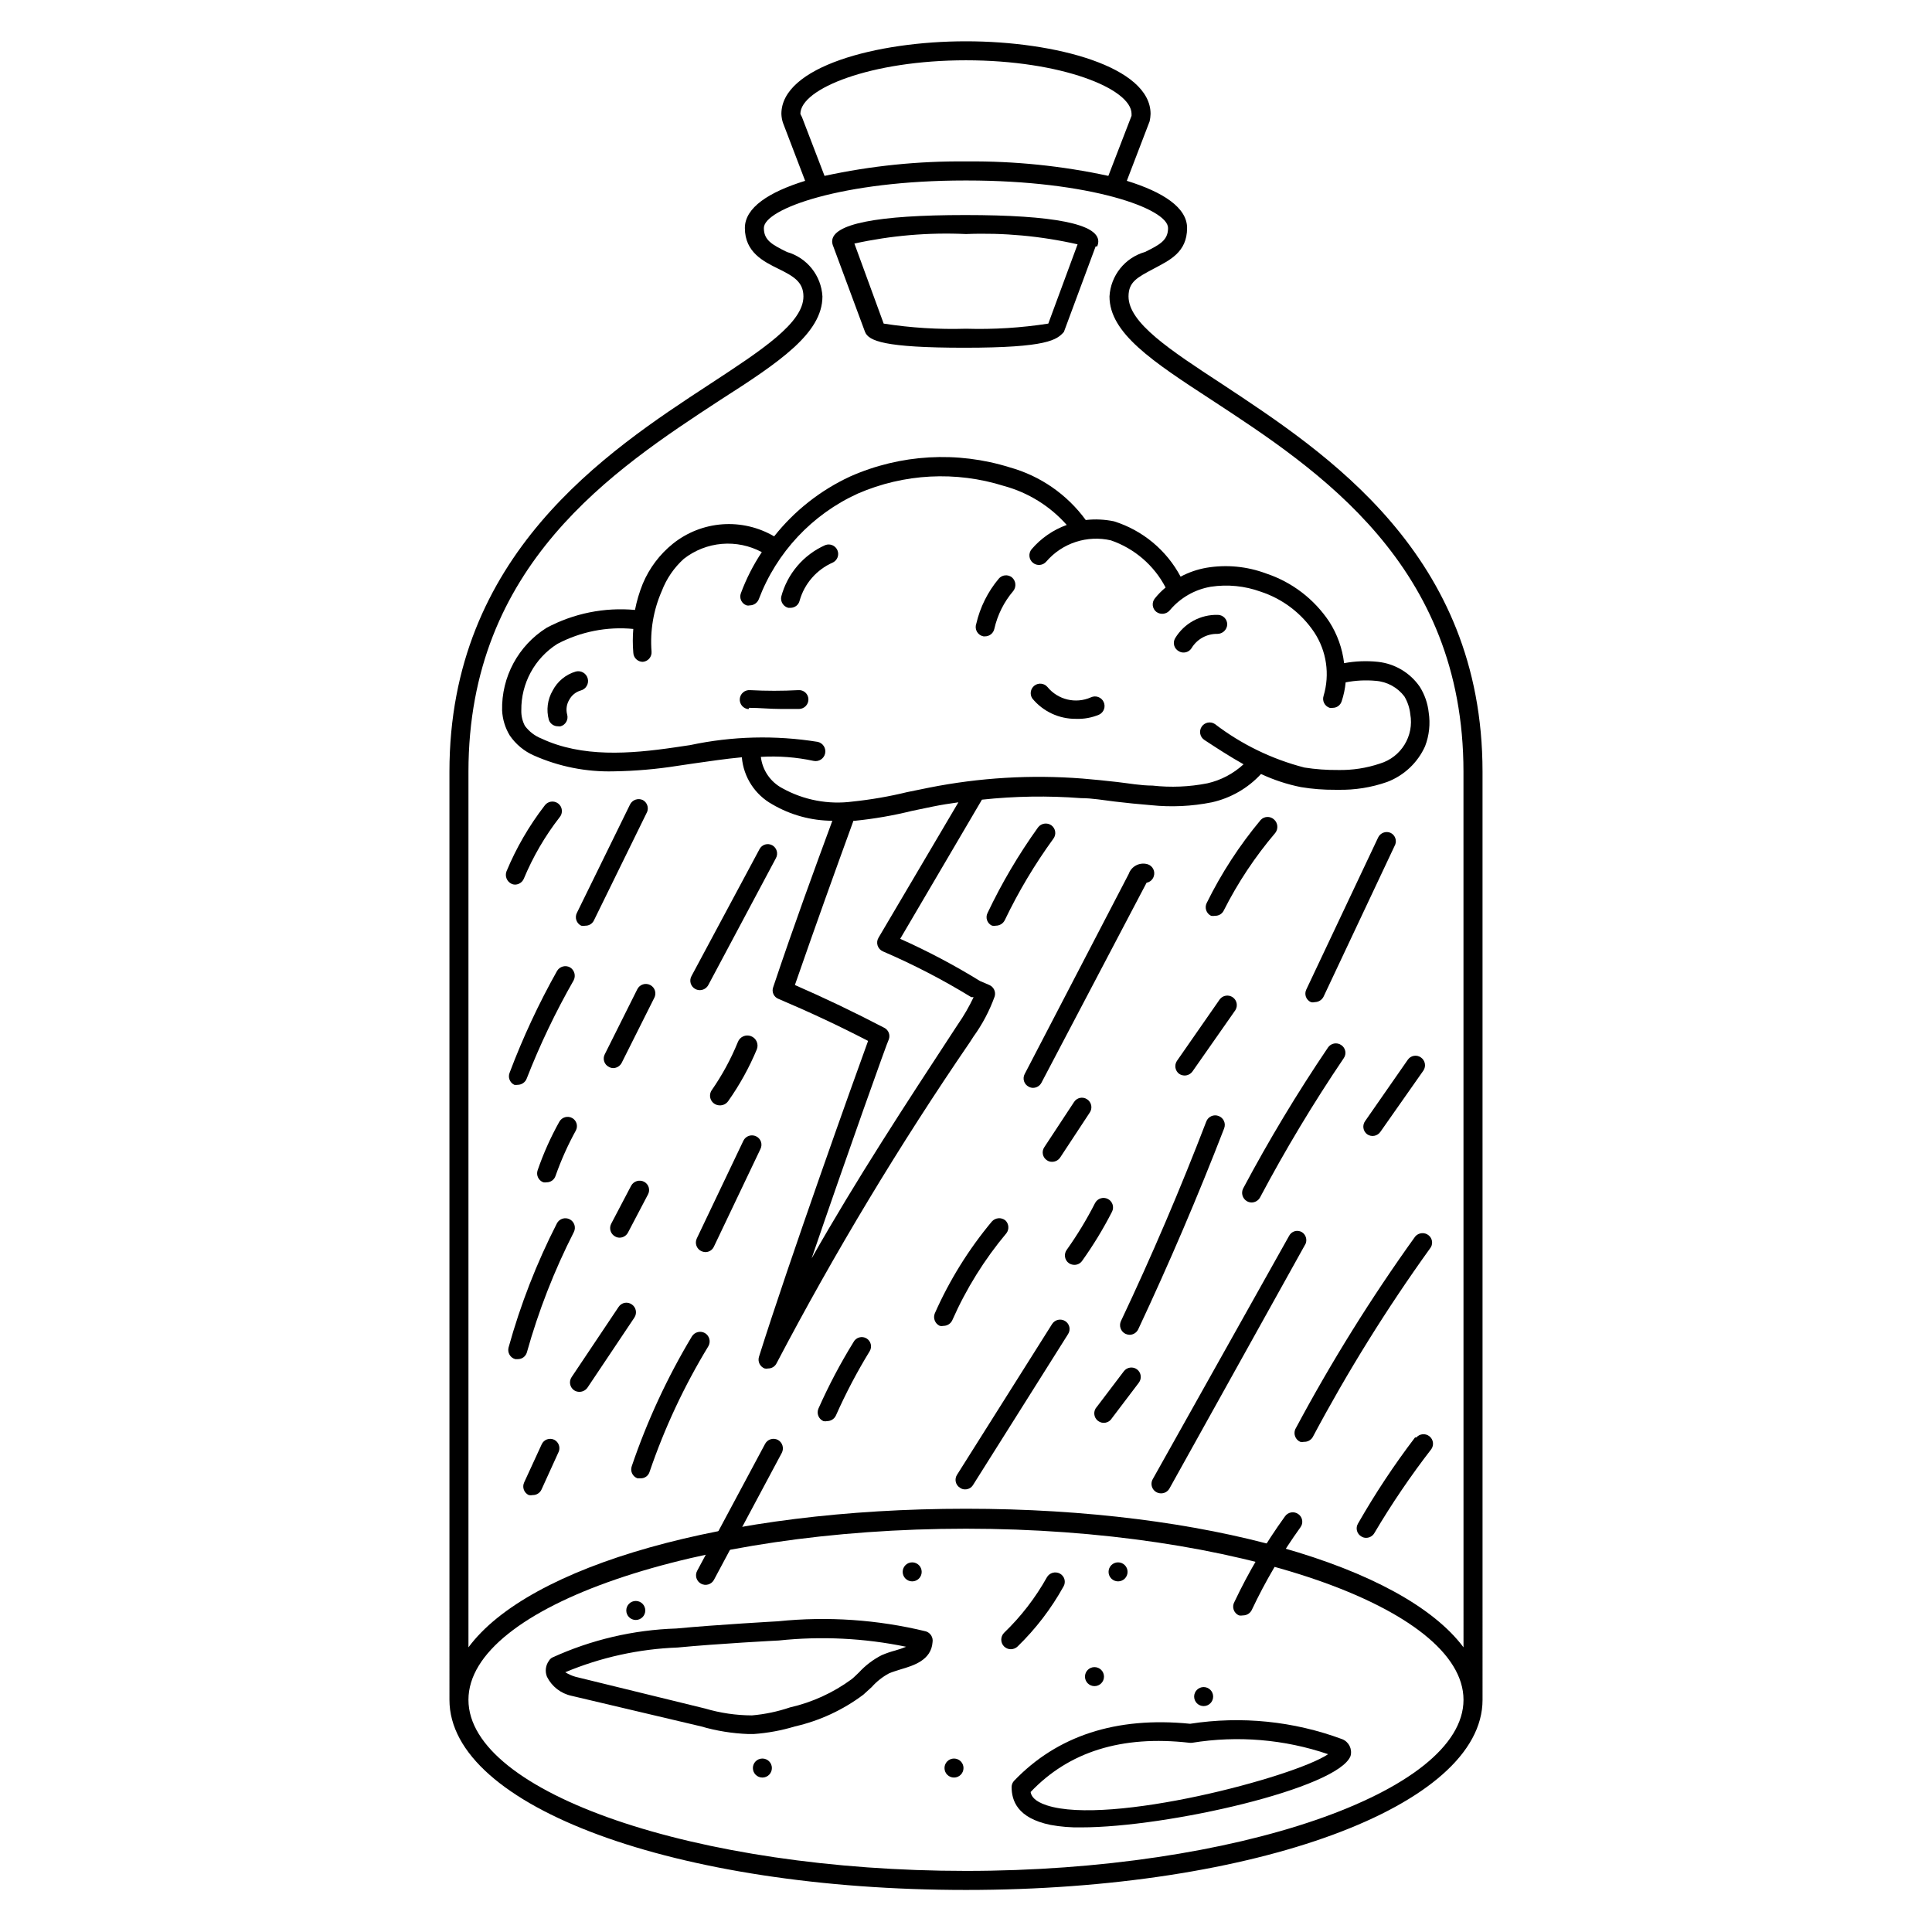 <?xml version="1.0" encoding="UTF-8"?>
<!-- Uploaded to: ICON Repo, www.svgrepo.com, Generator: ICON Repo Mixer Tools -->
<svg fill="#000000" width="800px" height="800px" version="1.1" viewBox="144 144 512 512" xmlns="http://www.w3.org/2000/svg">
 <g>
  <path d="m467.86 245.78c-13.855-9.07-24.789-16.223-24.789-23.227 0-3.879 2.367-5.039 6.602-7.305 4.231-2.266 8.918-4.332 8.918-10.832 0-5.391-6.348-9.523-15.973-12.496l6.047-15.77v0.004c0.141-0.645 0.227-1.305 0.25-1.965 0-12.496-25.191-19.246-48.918-19.246-23.73 0-48.922 6.75-48.922 19.246 0.027 0.785 0.164 1.566 0.402 2.316l5.894 15.418c-9.621 2.973-15.973 7.106-15.973 12.496 0 6.5 5.039 8.918 8.918 10.832 3.879 1.914 6.602 3.426 6.602 7.305 0 7.004-10.934 14.156-24.789 23.227-27.508 17.984-69.023 45.344-69.023 102.73l0.004 245.96c0 28.363 60.105 50.383 136.89 50.383s136.89-22.219 136.89-50.383l-0.004-245.96c0-57.586-41.512-84.539-69.02-102.73zm63.984 334.78c-15.973-21.41-68.117-36.727-131.85-36.727s-115.88 15.113-131.85 36.727v-232.05c0-54.863 38.543-80.055 66.703-98.496 15.77-10.078 27.105-17.734 27.105-27.457v0.004c-0.305-5.539-4.086-10.273-9.422-11.789-3.981-1.965-6.098-3.125-6.098-6.348 0-5.039 20.758-12.594 53.305-12.594h0.504c32.547 0 53.305 7.457 53.305 12.594 0 3.223-2.117 4.383-6.098 6.348-5.332 1.516-9.117 6.25-9.422 11.789 0 9.723 11.336 17.18 27.105 27.457 28.164 18.438 66.703 43.629 66.703 98.496zm-263.7 13.906c0-24.738 60.457-45.344 131.85-45.344s131.85 20.859 131.85 45.344-60.457 45.344-131.85 45.344-131.85-20.656-131.85-45.344zm87.965-420.28c0-6.699 18.691-14.207 43.883-14.207s43.883 7.508 43.883 14.207h-0.004c0.012 0.168 0.012 0.336 0 0.504l-6.144 15.922c-12.312-2.664-24.887-3.949-37.484-3.832h-0.25c-12.598-0.121-25.172 1.164-37.484 3.832l-5.996-15.617v-0.004c-0.156-0.258-0.289-0.527-0.402-0.805z"/>
  <path d="m434.76 209.3c0.184-0.41 0.289-0.855 0.301-1.309 0-4.637-11.789-7.004-35.266-7.004s-35.266 2.367-35.266 7.004c0.012 0.453 0.117 0.898 0.301 1.309l8.414 22.672c0.957 2.367 5.039 4.18 26.348 4.18 22.117 0 24.484-2.117 26.348-4.18l8.414-22.672zm-12.949 20.453v0.004c-7.215 1.125-14.516 1.578-21.812 1.359-7.301 0.219-14.602-0.234-21.816-1.359l-7.758-21.211c9.703-2.133 19.648-2.981 29.574-2.519 9.934-0.395 19.875 0.52 29.57 2.723z"/>
  <path d="m396.82 615.07c1.391 0 2.519-1.129 2.519-2.519 0-1.391-1.129-2.519-2.519-2.519s-2.519 1.129-2.519 2.519c0 1.391 1.129 2.519 2.519 2.519z"/>
  <path d="m346.04 615.07c1.395 0 2.519-1.129 2.519-2.519 0-1.391-1.125-2.519-2.519-2.519-1.391 0-2.519 1.129-2.519 2.519 0 1.391 1.129 2.519 2.519 2.519z"/>
  <path d="m285.53 344.23c6.641 2.941 13.852 4.371 21.113 4.184 5.668-0.086 11.324-0.574 16.926-1.461l4.082-0.605c4.281-0.605 8.613-1.258 12.949-1.664h-0.004c0.445 5.262 3.488 9.949 8.113 12.496 4.816 2.812 10.293 4.305 15.871 4.332-4.887 13.301-9.926 26.953-15.668 44.082-0.23 0.602-0.211 1.27 0.055 1.855 0.266 0.586 0.754 1.043 1.355 1.27 7.961 3.375 15.973 7.106 23.73 11.133-3.781 10.379-20.859 58.09-28.922 83.734-0.375 1.262 0.281 2.602 1.512 3.074 0.297 0.07 0.609 0.07 0.906 0 0.969 0.012 1.855-0.539 2.269-1.41 15.406-29.34 32.516-57.75 51.234-85.094l0.906-1.41 0.004-0.004c2.371-3.273 4.273-6.871 5.641-10.68 0.359-1.219-0.246-2.516-1.41-3.023l-2.469-1.059v0.004c-6.797-4.195-13.867-7.93-21.16-11.188l21.664-36.879c8.719-0.938 17.504-1.074 26.25-0.402 3.023 0 5.996 0.555 8.969 0.906 2.973 0.352 6.398 0.707 9.574 0.957h-0.004c5.383 0.562 10.816 0.309 16.121-0.754 5.012-1.113 9.566-3.734 13.051-7.508 3.375 1.578 6.926 2.746 10.578 3.477 2.996 0.496 6.031 0.73 9.07 0.707h0.805c4.406 0.09 8.789-0.609 12.949-2.066 4.481-1.695 8.109-5.102 10.074-9.473 1.098-2.856 1.426-5.945 0.957-8.969-0.262-2.418-1.07-4.742-2.367-6.801-2.559-3.707-6.606-6.117-11.082-6.598-2.992-0.316-6.012-0.195-8.969 0.352-0.461-3.91-1.805-7.668-3.93-10.984-4.004-6.019-9.914-10.527-16.777-12.797-5.016-1.871-10.438-2.391-15.719-1.512-2.414 0.418-4.742 1.215-6.902 2.367-3.723-7.012-10.059-12.277-17.633-14.66-2.469-0.516-5.004-0.637-7.508-0.352-4.953-6.789-12.055-11.703-20.152-13.957-13.918-4.348-28.938-3.488-42.27 2.418-7.867 3.644-14.77 9.078-20.152 15.871-4.148-2.43-8.938-3.543-13.73-3.195-4.797 0.352-9.371 2.152-13.121 5.16-3.488 2.812-6.227 6.449-7.961 10.582-0.91 2.246-1.602 4.574-2.066 6.953-8.105-0.742-16.246 0.902-23.426 4.734-7.516 4.719-11.996 13.043-11.789 21.914 0.117 2.332 0.809 4.602 2.016 6.602 1.602 2.352 3.836 4.203 6.445 5.34zm91.293 48.266c-0.383 0.625-0.473 1.383-0.25 2.078 0.223 0.695 0.734 1.262 1.406 1.551 8.09 3.481 15.918 7.539 23.43 12.141h0.605c-1.207 2.547-2.621 4.992-4.234 7.305l-0.957 1.461c-12.797 19.547-25.895 39.551-37.734 60.457 9.371-27.406 20.152-57.637 20.453-58.039 0.441-1.184-0.078-2.508-1.207-3.074-7.809-4.078-15.82-7.91-23.68-11.336 5.844-16.828 10.68-30.23 15.516-43.527h0.402c5.098-0.512 10.148-1.391 15.117-2.621l5.594-1.16c2.215-0.453 4.484-0.805 6.699-1.109zm-85.145-77.84c6.184-3.269 13.191-4.656 20.152-3.981-0.176 2.078-0.176 4.168 0 6.25 0.027 1.371 1.148 2.469 2.519 2.469 0.668-0.055 1.289-0.367 1.723-0.879 0.438-0.512 0.648-1.176 0.594-1.844-0.43-5.5 0.504-11.02 2.723-16.07 1.25-3.258 3.25-6.176 5.844-8.516 2.902-2.262 6.398-3.637 10.066-3.949 3.664-0.312 7.344 0.449 10.59 2.188-2.266 3.398-4.125 7.051-5.543 10.883-0.242 0.625-0.215 1.324 0.07 1.934 0.285 0.609 0.805 1.074 1.441 1.289 0.281 0.078 0.574 0.078 0.855 0 1.043-0.008 1.98-0.645 2.367-1.613 4.711-12.434 14.145-22.504 26.25-28.012 12.25-5.316 26.008-6.031 38.742-2.016 6.43 1.75 12.211 5.34 16.625 10.328-3.613 1.305-6.828 3.527-9.32 6.449-0.891 1.086-0.73 2.688 0.355 3.578 1.082 0.891 2.684 0.73 3.574-0.352 2.07-2.398 4.754-4.184 7.766-5.168 3.008-0.984 6.227-1.133 9.316-0.426 6.258 2.152 11.449 6.625 14.508 12.496-1.055 0.871-2.019 1.848-2.871 2.922-0.859 1.086-0.68 2.66 0.402 3.527 1.109 0.832 2.68 0.656 3.578-0.406 2.769-3.309 6.625-5.523 10.883-6.246 4.438-0.672 8.977-0.223 13.199 1.309 5.809 1.902 10.812 5.699 14.207 10.781 3.266 4.973 4.168 11.129 2.469 16.828-0.43 1.324 0.289 2.742 1.613 3.176 0.266 0.047 0.539 0.047 0.805 0 1.078 0.008 2.039-0.688 2.367-1.715 0.547-1.633 0.902-3.324 1.059-5.035 2.621-0.512 5.301-0.648 7.961-0.406 3.012 0.223 5.781 1.73 7.606 4.133 0.852 1.434 1.383 3.031 1.562 4.684 1.047 5.769-2.398 11.402-8.012 13.102-3.582 1.211-7.352 1.793-11.133 1.711-2.984 0.027-5.969-0.191-8.918-0.652-8.602-2.219-16.672-6.141-23.73-11.539-0.559-0.367-1.242-0.496-1.898-0.359-0.66 0.137-1.234 0.527-1.602 1.09-0.766 1.168-0.438 2.738 0.73 3.5 3.223 2.117 6.699 4.383 10.379 6.449-2.695 2.488-5.996 4.227-9.574 5.039-4.793 0.945-9.703 1.148-14.559 0.605-3.125 0-6.297-0.605-9.422-0.957-3.125-0.352-6.047-0.656-9.117-0.906-13.617-1.062-27.312-0.25-40.707 2.418l-5.691 1.16-0.004-0.004c-4.773 1.168-9.621 2.008-14.508 2.519-6.434 0.855-12.969-0.379-18.641-3.527-3.152-1.664-5.281-4.773-5.695-8.312 4.68-0.281 9.375 0.074 13.957 1.059 1.391 0.309 2.766-0.574 3.074-1.965 0.305-1.391-0.574-2.766-1.965-3.074-11.227-1.805-22.688-1.516-33.809 0.859l-4.082 0.605c-11.992 1.762-24.586 2.672-35.266-2.316v-0.004c-1.766-0.684-3.301-1.855-4.434-3.375-0.668-1.27-1-2.695-0.957-4.133-0.082-7.113 3.519-13.762 9.523-17.582z"/>
  <path d="m512.55 364.73c-1.254-0.574-2.734-0.035-3.328 1.211l-19.043 40.305c-0.289 0.598-0.324 1.293-0.098 1.918 0.23 0.625 0.699 1.133 1.309 1.406 0.344 0.094 0.711 0.094 1.059 0 0.984-0.012 1.879-0.574 2.316-1.461l18.992-40.305c0.441-1.184-0.078-2.508-1.207-3.074z"/>
  <path d="m478.09 361.3c-5.625 6.746-10.43 14.137-14.309 22.02-0.297 0.598-0.34 1.293-0.121 1.926 0.215 0.633 0.676 1.156 1.281 1.449 0.363 0.066 0.742 0.066 1.105 0 0.969 0.012 1.855-0.539 2.269-1.41 3.719-7.371 8.305-14.27 13.652-20.559 0.848-1.098 0.691-2.664-0.352-3.574-1.023-0.922-2.59-0.855-3.527 0.148z"/>
  <path d="m416.62 431.99c0.352 0.199 0.75 0.305 1.156 0.301 0.938-0.008 1.789-0.531 2.219-1.359l27.859-53c0.91-0.168 1.648-0.832 1.914-1.715 0.434-1.32-0.289-2.742-1.609-3.176-2.098-0.633-4.32 0.5-5.039 2.57l-27.559 53c-0.316 0.586-0.383 1.277-0.184 1.914 0.199 0.633 0.648 1.164 1.242 1.465z"/>
  <path d="m421.46 451.49c0.398 0.277 0.875 0.418 1.359 0.402 0.844 0 1.637-0.414 2.117-1.109l7.859-11.941v0.004c0.379-0.562 0.52-1.25 0.387-1.914-0.133-0.664-0.527-1.246-1.094-1.613-0.555-0.375-1.242-0.504-1.898-0.363-0.656 0.145-1.223 0.547-1.578 1.117l-7.859 11.941c-0.375 0.551-0.516 1.23-0.383 1.887 0.133 0.656 0.527 1.23 1.09 1.59z"/>
  <path d="m466.95 439.75c-0.625-0.246-1.324-0.23-1.941 0.047-0.613 0.273-1.094 0.781-1.332 1.414-6.852 17.836-14.461 35.668-22.621 52.898-0.578 1.27-0.043 2.766 1.211 3.375 0.348 0.156 0.727 0.242 1.105 0.254 0.973-0.02 1.852-0.586 2.269-1.461 8.16-17.383 15.82-35.266 22.773-53.254h-0.004c0.246-0.629 0.23-1.328-0.043-1.941-0.277-0.617-0.785-1.098-1.418-1.332z"/>
  <path d="m428.71 479.2c0.824 0.012 1.598-0.387 2.066-1.059 2.953-4.133 5.598-8.477 7.91-13 0.641-1.238 0.156-2.762-1.082-3.398-1.238-0.641-2.762-0.156-3.402 1.082-2.195 4.309-4.703 8.449-7.508 12.395-0.395 0.539-0.559 1.215-0.453 1.879 0.102 0.66 0.465 1.254 1.008 1.645 0.434 0.293 0.941 0.453 1.461 0.457z"/>
  <path d="m489.02 470.53c-0.574-0.336-1.258-0.426-1.895-0.246-0.641 0.18-1.176 0.617-1.484 1.203l-36.172 64.539c-0.426 0.781-0.41 1.73 0.043 2.496 0.457 0.766 1.281 1.234 2.172 1.23 0.914 0.016 1.762-0.469 2.219-1.258l36.125-64.941h-0.004c0.426-1.117 0.004-2.383-1.004-3.023z"/>
  <path d="m425.84 564.44c0.34-0.578 0.43-1.27 0.25-1.918-0.18-0.645-0.617-1.188-1.207-1.508-1.215-0.648-2.727-0.227-3.426 0.957-3.047 5.457-6.883 10.43-11.387 14.762-0.965 0.996-0.965 2.582 0 3.578 0.48 0.48 1.133 0.754 1.812 0.754 0.656-0.004 1.285-0.258 1.766-0.703 4.824-4.68 8.934-10.043 12.191-15.922z"/>
  <path d="m389.37 576.33c-12.816-3.121-26.074-4.023-39.195-2.672 0 0-16.324 0.906-26.953 1.914-11.371 0.359-22.555 2.981-32.898 7.711-0.359 0.203-0.652 0.5-0.859 0.855-0.887 1.23-1.078 2.828-0.504 4.231 1.289 2.582 3.68 4.438 6.5 5.039l34.359 8.113c4.066 1.184 8.266 1.859 12.496 2.016h1.41c3.707-0.262 7.375-0.938 10.934-2.016 6.57-1.5 12.75-4.367 18.137-8.414l2.215-2.016c1.305-1.469 2.856-2.699 4.586-3.629 0.906-0.402 2.016-0.707 3.074-1.059 3.426-1.008 8.113-2.418 8.465-7.203 0.207-1.262-0.543-2.488-1.766-2.871zm-8.008 5.039c-1.258 0.328-2.488 0.75-3.68 1.258-2.273 1.156-4.32 2.707-6.047 4.586-0.656 0.605-1.258 1.258-1.965 1.812-4.871 3.578-10.426 6.117-16.32 7.457-3.262 1.109-6.644 1.82-10.078 2.117-4.195-0.016-8.371-0.625-12.395-1.816l-34.359-8.414c-0.957-0.273-1.871-0.68-2.719-1.207 9.449-3.953 19.535-6.172 29.773-6.551 10.48-1.008 26.551-1.863 26.852-1.863 11.254-1.188 22.625-0.625 33.707 1.664-0.902 0.375-1.828 0.695-2.769 0.957z"/>
  <path d="m499.7 604.9c-12.867-4.781-26.742-6.188-40.305-4.082-19.648-1.965-35.266 3.223-46.652 15.113-0.41 0.438-0.645 1.016-0.656 1.613 0 3.578 1.461 8.262 10.328 10.078 2.676 0.488 5.391 0.711 8.113 0.652 22.773 0 68.113-10.328 71.391-18.941h-0.004c0.492-1.828-0.457-3.734-2.215-4.434zm-78.293 17.531c-3.375-1.109-4.133-2.519-4.281-3.527 10.078-10.629 24.082-15.113 42.117-13.047 0.219 0.023 0.438 0.023 0.656 0 12.09-1.961 24.477-0.926 36.07 3.023-9.066 6.094-57.887 18.992-74.562 13.551z"/>
  <path d="m312.49 573.31c1.391 0 2.516-1.129 2.516-2.519 0-1.391-1.125-2.519-2.516-2.519-1.395 0-2.519 1.129-2.519 2.519 0 1.391 1.125 2.519 2.519 2.519z"/>
  <path d="m440.3 563.08c1.391 0 2.519-1.129 2.519-2.519s-1.129-2.519-2.519-2.519c-1.395 0-2.519 1.129-2.519 2.519s1.125 2.519 2.519 2.519z"/>
  <path d="m385.74 563.08c1.391 0 2.516-1.129 2.516-2.519s-1.125-2.519-2.516-2.519c-1.395 0-2.519 1.129-2.519 2.519s1.125 2.519 2.519 2.519z"/>
  <path d="m434.05 590.84c1.395 0 2.519-1.125 2.519-2.516 0-1.395-1.125-2.519-2.519-2.519-1.391 0-2.519 1.125-2.519 2.519 0 1.391 1.129 2.516 2.519 2.516z"/>
  <path d="m462.98 596.13c1.391 0 2.516-1.129 2.516-2.519s-1.125-2.519-2.516-2.519c-1.395 0-2.519 1.129-2.519 2.519s1.125 2.519 2.519 2.519z"/>
  <path d="m314.35 356.02c-1.254-0.586-2.746-0.074-3.375 1.16l-14.105 28.766h-0.004c-0.293 0.602-0.336 1.297-0.121 1.93 0.219 0.633 0.68 1.152 1.281 1.445 0.367 0.07 0.742 0.07 1.109 0 0.965 0.016 1.852-0.535 2.266-1.41l14.105-28.766c0.457-1.184-0.039-2.523-1.156-3.125z"/>
  <path d="m280.45 378.43c1.031 0.004 1.961-0.613 2.367-1.559 2.422-5.82 5.606-11.293 9.473-16.273 0.457-0.523 0.68-1.211 0.609-1.906-0.066-0.691-0.414-1.324-0.965-1.75-0.551-0.422-1.254-0.602-1.938-0.492-0.688 0.109-1.297 0.5-1.688 1.074-4.106 5.328-7.492 11.172-10.078 17.383-0.496 1.293 0.102 2.75 1.363 3.324 0.266 0.125 0.559 0.191 0.855 0.199z"/>
  <path d="m280.29 431.49c0.301 0.047 0.605 0.047 0.906 0 1.043-0.008 1.98-0.645 2.367-1.613 3.504-8.977 7.664-17.684 12.445-26.047 0.656-1.23 0.234-2.758-0.957-3.477-1.215-0.652-2.727-0.23-3.426 0.957-4.852 8.641-9.043 17.633-12.543 26.902-0.543 1.238-0.008 2.688 1.207 3.277z"/>
  <path d="m348.66 368.01c-0.578-0.32-1.266-0.395-1.898-0.207-0.637 0.191-1.168 0.629-1.477 1.215l-18.035 33.656v-0.004c-0.324 0.59-0.398 1.281-0.211 1.922 0.191 0.645 0.629 1.184 1.219 1.504 0.371 0.195 0.785 0.301 1.207 0.305 0.922-0.008 1.766-0.508 2.219-1.312l17.934-33.652c0.68-1.211 0.25-2.742-0.957-3.426z"/>
  <path d="m329.77 563.69c0.59 0.32 1.281 0.395 1.926 0.207 0.641-0.188 1.184-0.625 1.504-1.215l17.984-33.656c0.641-1.227 0.195-2.742-1.008-3.426-0.594-0.316-1.289-0.387-1.934-0.188-0.645 0.199-1.184 0.648-1.492 1.246l-17.984 33.605c-0.324 0.586-0.398 1.277-0.211 1.922 0.191 0.641 0.629 1.184 1.215 1.504z"/>
  <path d="m316.32 405.04c-0.602-0.312-1.301-0.375-1.945-0.164-0.645 0.207-1.18 0.668-1.48 1.273l-8.617 17.23c-0.312 0.594-0.371 1.285-0.16 1.922 0.207 0.637 0.668 1.164 1.27 1.453 0.34 0.191 0.719 0.297 1.109 0.305 0.961-0.012 1.832-0.555 2.266-1.414l8.613-17.18h0.004c0.316-0.594 0.383-1.289 0.188-1.934-0.199-0.645-0.648-1.18-1.246-1.492z"/>
  <path d="m283.62 502.42c3.086-11.016 7.254-21.699 12.445-31.891 0.641-1.238 0.156-2.762-1.082-3.398-1.238-0.641-2.762-0.156-3.402 1.082-5.359 10.488-9.648 21.496-12.797 32.848-0.184 0.648-0.102 1.344 0.23 1.93 0.328 0.59 0.883 1.02 1.535 1.195h0.656-0.004c1.113 0.023 2.102-0.699 2.418-1.766z"/>
  <path d="m336.97 435.82c3.035-4.289 5.586-8.902 7.606-13.754 0.531-1.391-0.168-2.949-1.559-3.477-1.395-0.531-2.949 0.168-3.477 1.562-1.836 4.508-4.168 8.801-6.953 12.797-0.512 0.777-0.562 1.77-0.137 2.594 0.43 0.824 1.273 1.355 2.203 1.387 0.91 0.059 1.789-0.363 2.316-1.109z"/>
  <path d="m311.28 458.19-5.289 10.078c-0.32 0.594-0.387 1.289-0.188 1.934s0.648 1.18 1.246 1.492c0.352 0.199 0.75 0.305 1.156 0.301 0.934-0.008 1.789-0.531 2.219-1.359l5.289-10.078c0.32-0.578 0.395-1.262 0.203-1.898-0.188-0.633-0.625-1.164-1.211-1.477-1.227-0.641-2.742-0.195-3.426 1.008z"/>
  <path d="m295.66 440.3c-1.211-0.68-2.742-0.254-3.426 0.957-2.293 4.102-4.215 8.402-5.746 12.848-0.469 1.305 0.207 2.75 1.512 3.223 0.285 0.047 0.574 0.047 0.859 0 1.078 0.008 2.035-0.688 2.367-1.715 1.465-4.152 3.266-8.18 5.391-12.039 0.609-1.172 0.188-2.613-0.957-3.273z"/>
  <path d="m329.87 475.57c0.332 0.152 0.691 0.238 1.059 0.25 0.98 0.008 1.867-0.566 2.269-1.461l12.344-25.895h-0.004c0.293-0.594 0.336-1.281 0.121-1.906-0.219-0.625-0.68-1.137-1.277-1.418-0.602-0.297-1.297-0.34-1.93-0.121-0.633 0.215-1.152 0.676-1.445 1.277l-12.344 25.895v0.004c-0.293 0.605-0.328 1.305-0.102 1.941 0.227 0.633 0.699 1.148 1.309 1.434z"/>
  <path d="m296.16 512.45c0.418 0.27 0.91 0.41 1.41 0.402 0.844-0.008 1.629-0.418 2.117-1.109l12.445-18.59h-0.004c0.762-1.156 0.445-2.707-0.703-3.477-0.547-0.383-1.223-0.527-1.879-0.406-0.652 0.125-1.23 0.508-1.598 1.062l-12.445 18.59c-0.387 0.555-0.531 1.238-0.41 1.902 0.125 0.66 0.508 1.246 1.066 1.625z"/>
  <path d="m290.88 525.55c-0.602-0.289-1.293-0.324-1.918-0.098-0.629 0.23-1.137 0.699-1.41 1.309l-4.637 10.078 0.004-0.004c-0.293 0.609-0.328 1.309-0.102 1.941 0.227 0.633 0.699 1.152 1.309 1.434 0.352 0.074 0.711 0.074 1.059 0 0.992 0.016 1.902-0.559 2.316-1.461l4.586-10.078v0.004c0.449-1.199-0.07-2.539-1.207-3.125z"/>
  <path d="m316.16 534.01c3.965-11.617 9.188-22.766 15.566-33.25 0.695-1.215 0.293-2.758-0.906-3.477-1.211-0.695-2.754-0.289-3.477 0.906-6.508 10.855-11.844 22.375-15.918 34.359-0.473 1.309 0.203 2.75 1.512 3.223h0.855c1.098 0.02 2.07-0.703 2.367-1.762z"/>
  <path d="m410.43 467.41c-1.082-0.863-2.648-0.73-3.574 0.301-6.148 7.367-11.234 15.559-15.117 24.332-0.531 1.281 0.051 2.754 1.312 3.328 0.332 0.074 0.676 0.074 1.008 0 1-0.012 1.902-0.602 2.316-1.512 3.676-8.328 8.512-16.098 14.359-23.074 0.762-1.043 0.629-2.488-0.305-3.375z"/>
  <path d="m491.89 524.84c9.215-17.32 19.586-34 31.035-49.93 0.434-0.504 0.648-1.16 0.594-1.828-0.059-0.664-0.383-1.273-0.898-1.699-1.074-0.887-2.664-0.75-3.578 0.305-11.715 16.305-22.336 33.371-31.789 51.086-0.531 1.281 0.047 2.75 1.309 3.324 0.332 0.074 0.68 0.074 1.008 0 0.945 0.039 1.836-0.445 2.32-1.258z"/>
  <path d="m370.17 499.7c-3.484 5.644-6.582 11.52-9.27 17.582-0.27 0.613-0.281 1.312-0.035 1.934 0.246 0.625 0.73 1.125 1.344 1.391 0.332 0.078 0.68 0.078 1.008 0 1.004-0.008 1.906-0.598 2.32-1.512 2.598-5.848 5.578-11.516 8.918-16.977 0.352-0.559 0.465-1.238 0.312-1.883-0.152-0.645-0.555-1.199-1.121-1.543-0.59-0.355-1.297-0.445-1.957-0.254s-1.211 0.648-1.52 1.262z"/>
  <path d="m422.62 362.71c-1.133-0.793-2.695-0.547-3.527 0.555-5.141 7.16-9.625 14.762-13.402 22.723-0.289 0.602-0.324 1.293-0.098 1.918s0.699 1.133 1.309 1.406c0.348 0.07 0.707 0.07 1.055 0 0.988-0.012 1.883-0.574 2.32-1.461 3.633-7.578 7.949-14.812 12.895-21.613 0.398-0.539 0.562-1.215 0.457-1.879-0.105-0.66-0.469-1.254-1.008-1.648z"/>
  <path d="m472.34 572.1c0.352 0.07 0.711 0.07 1.059 0 0.98 0.008 1.879-0.539 2.32-1.414 3.625-7.68 7.941-15.016 12.895-21.914 0.41-0.535 0.582-1.215 0.477-1.883-0.102-0.664-0.477-1.258-1.031-1.645-0.547-0.391-1.227-0.547-1.887-0.434-0.664 0.113-1.254 0.488-1.637 1.039-5.152 7.133-9.637 14.723-13.402 22.672-0.359 0.625-0.434 1.375-0.203 2.059 0.23 0.688 0.746 1.238 1.41 1.52z"/>
  <path d="m456.48 428.57c0.43 0.293 0.938 0.449 1.461 0.453 0.816-0.004 1.582-0.398 2.066-1.059l11.387-16.273h-0.004c0.707-1.141 0.398-2.633-0.699-3.398-1.102-0.766-2.609-0.535-3.43 0.527l-11.387 16.371c-0.715 1.113-0.449 2.582 0.605 3.379z"/>
  <path d="m506.3 444.59c0.555 0.387 1.238 0.531 1.902 0.41 0.664-0.125 1.25-0.508 1.625-1.066l11.387-16.223c0.77-1.141 0.477-2.691-0.656-3.477-0.539-0.387-1.211-0.543-1.863-0.426-0.656 0.113-1.234 0.484-1.613 1.031l-11.285 16.223c-0.398 0.535-0.57 1.207-0.477 1.867 0.094 0.664 0.449 1.258 0.98 1.66z"/>
  <path d="m474.51 462.37c0.375 0.195 0.789 0.297 1.211 0.301 0.93-0.02 1.777-0.539 2.215-1.359 6.727-12.68 14.125-24.992 22.168-36.879 0.383-0.547 0.531-1.223 0.406-1.875-0.125-0.656-0.508-1.234-1.062-1.602-0.551-0.387-1.234-0.531-1.898-0.41-0.664 0.125-1.25 0.508-1.625 1.066-8.145 12.039-15.645 24.5-22.473 37.332-0.633 1.238-0.164 2.758 1.059 3.426z"/>
  <path d="m426.3 494.11c-1.168-0.75-2.723-0.41-3.477 0.758l-25.191 39.953v-0.004c-0.367 0.566-0.492 1.254-0.34 1.91 0.152 0.66 0.566 1.223 1.148 1.566 0.379 0.277 0.84 0.418 1.309 0.406 0.863 0.016 1.668-0.426 2.117-1.16l25.191-40.004c0.355-0.551 0.477-1.227 0.336-1.871-0.145-0.641-0.535-1.203-1.094-1.555z"/>
  <path d="m445.34 506.91c-1.113-0.836-2.691-0.609-3.523 0.504l-7.106 9.371c-0.508 0.516-0.766 1.227-0.715 1.949 0.055 0.719 0.414 1.383 0.988 1.82 0.578 0.438 1.312 0.609 2.023 0.465 0.707-0.145 1.32-0.586 1.684-1.211l7.106-9.371h-0.004c0.848-1.102 0.645-2.676-0.453-3.527z"/>
  <path d="m519 524.94c-5.539 7.266-10.586 14.891-15.117 22.824-0.344 0.574-0.441 1.258-0.27 1.906 0.172 0.645 0.594 1.191 1.176 1.52 0.379 0.238 0.816 0.363 1.262 0.352 0.895-0.004 1.719-0.484 2.168-1.258 4.57-7.727 9.617-15.164 15.113-22.27 0.746-1.102 0.508-2.594-0.547-3.406-1.055-0.812-2.559-0.668-3.434 0.332z"/>
  <path d="m342.52 331.58c2.719 0 5.492 0.301 8.262 0.301h5.039-0.004c0.672-0.027 1.301-0.316 1.754-0.809 0.453-0.492 0.695-1.141 0.668-1.812s-0.328-1.305-0.832-1.754c-0.504-0.445-1.168-0.668-1.84-0.613-4.262 0.227-8.535 0.227-12.797 0-1.391-0.109-2.609 0.926-2.719 2.32-0.113 1.391 0.926 2.609 2.316 2.719z"/>
  <path d="m352.89 305.08h0.605c1.156 0.004 2.16-0.789 2.418-1.914 1.273-4.5 4.488-8.195 8.766-10.078 1.227-0.574 1.777-2.016 1.25-3.262-0.531-1.246-1.949-1.852-3.215-1.371-5.773 2.555-10.07 7.598-11.688 13.703-0.227 1.309 0.582 2.574 1.863 2.922z"/>
  <path d="m456.38 316.57c0.375 0.238 0.812 0.363 1.258 0.355 0.887 0.016 1.715-0.449 2.168-1.211 1.445-2.359 4.035-3.777 6.801-3.727 1.371 0.004 2.516-1.051 2.621-2.418 0.027-0.68-0.219-1.336-0.684-1.832-0.465-0.492-1.109-0.777-1.785-0.789-4.621-0.133-8.953 2.234-11.336 6.195-0.34 0.578-0.43 1.27-0.25 1.918 0.18 0.645 0.617 1.191 1.207 1.508z"/>
  <path d="m291.88 336.47c0.23 0.047 0.469 0.047 0.703 0 1.336-0.391 2.102-1.789 1.715-3.125-0.348-1.312-0.148-2.715 0.551-3.879 0.637-1.195 1.727-2.086 3.023-2.469 1.391-0.348 2.238-1.758 1.891-3.148s-1.758-2.238-3.148-1.891c-2.652 0.77-4.875 2.59-6.148 5.039-1.379 2.359-1.742 5.176-1.008 7.809 0.367 1.016 1.34 1.684 2.422 1.664z"/>
  <path d="m404.63 312.64h0.402c1.184 0.008 2.211-0.812 2.469-1.965 0.84-3.715 2.566-7.176 5.039-10.074 0.848-1.098 0.695-2.668-0.352-3.578-1.074-0.867-2.648-0.711-3.527 0.352-2.891 3.461-4.93 7.551-5.945 11.941-0.25 0.695-0.18 1.465 0.188 2.106 0.371 0.641 1 1.086 1.727 1.219z"/>
  <path d="m429.17 334.5c2.09 0.078 4.168-0.301 6.098-1.109 1.266-0.598 1.809-2.109 1.207-3.375-0.598-1.266-2.109-1.809-3.375-1.211-4.031 1.785-8.754 0.648-11.535-2.769-0.879-1-2.383-1.148-3.438-0.336-1.051 0.816-1.289 2.309-0.543 3.41 2.844 3.461 7.106 5.445 11.586 5.391z"/>
 </g>
</svg>